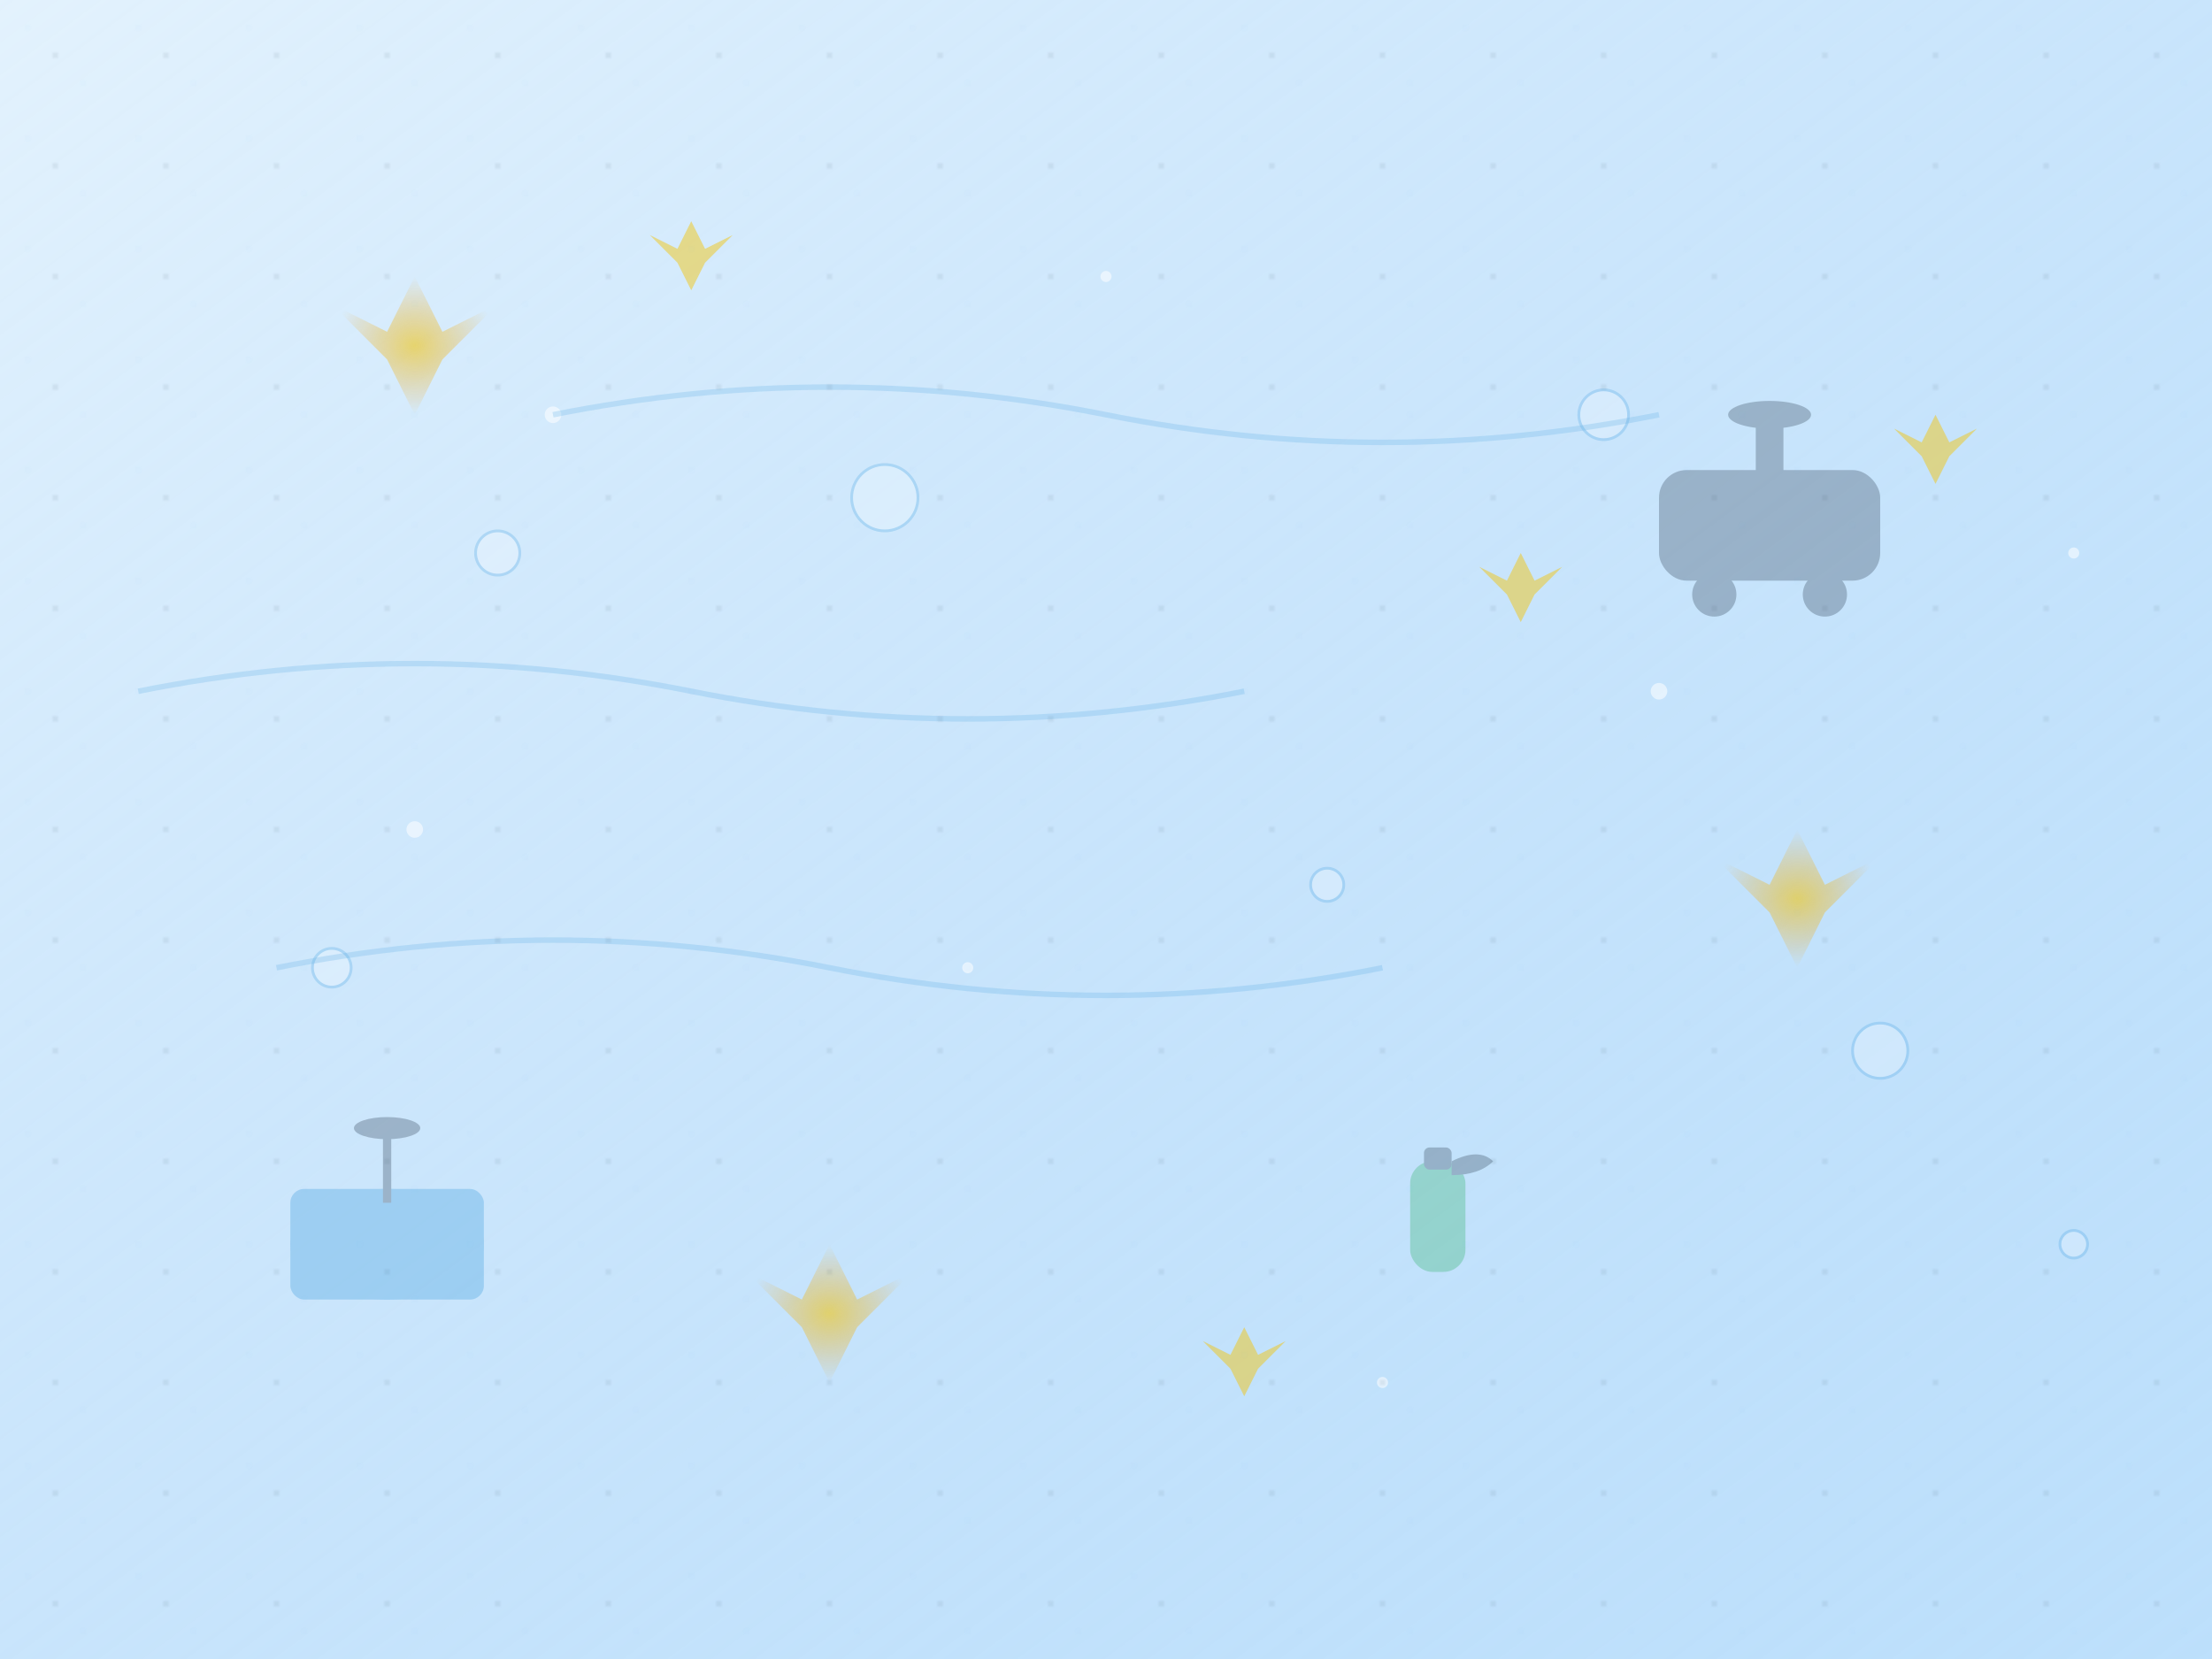 <svg width="800" height="600" viewBox="0 0 800 600" fill="none" xmlns="http://www.w3.org/2000/svg">
  <!-- Background gradient -->
  <defs>
    <linearGradient id="heroGradient" x1="0%" y1="0%" x2="100%" y2="100%">
      <stop offset="0%" style="stop-color:#e3f2fd;stop-opacity:1" />
      <stop offset="50%" style="stop-color:#bbdefb;stop-opacity:0.8" />
      <stop offset="100%" style="stop-color:#90caf9;stop-opacity:0.6" />
    </linearGradient>
    
    <radialGradient id="sparkleGradient" cx="50%" cy="50%" r="50%">
      <stop offset="0%" style="stop-color:#f1c40f;stop-opacity:1" />
      <stop offset="100%" style="stop-color:#f39c12;stop-opacity:0" />
    </radialGradient>
  </defs>
  
  <rect width="800" height="600" fill="url(#heroGradient)"/>
  
  <!-- Cleaning equipment silhouettes -->
  <g opacity="0.3" fill="#3498db">
    <!-- Vacuum cleaner -->
    <g transform="translate(600, 150)">
      <rect x="0" y="20" width="80" height="40" rx="10" fill="#2c3e50"/>
      <circle cx="20" cy="65" r="8" fill="#2c3e50"/>
      <circle cx="60" cy="65" r="8" fill="#2c3e50"/>
      <rect x="35" y="0" width="10" height="25" fill="#2c3e50"/>
      <ellipse cx="40" cy="0" rx="15" ry="5" fill="#2c3e50"/>
    </g>
    
    <!-- Mop bucket -->
    <g transform="translate(100, 400)">
      <ellipse cx="40" cy="50" rx="35" ry="20" fill="#3498db"/>
      <rect x="5" y="30" width="70" height="40" rx="5" fill="#3498db"/>
      <line x1="40" y1="10" x2="40" y2="35" stroke="#2c3e50" stroke-width="3"/>
      <ellipse cx="40" cy="8" rx="12" ry="4" fill="#2c3e50"/>
    </g>
    
    <!-- Spray bottle -->
    <g transform="translate(500, 400)">
      <rect x="10" y="20" width="20" height="40" rx="8" fill="#27ae60"/>
      <rect x="15" y="15" width="10" height="8" rx="2" fill="#2c3e50"/>
      <path d="M25 20 Q35 15 40 20 Q35 25 25 25 Z" fill="#2c3e50"/>
    </g>
  </g>
  
  <!-- Cleaning sparkles and bubbles -->
  <g opacity="0.6">
    <!-- Large sparkles -->
    <g fill="url(#sparkleGradient)">
      <path d="M150 100 L160 120 L180 110 L160 130 L150 150 L140 130 L120 110 L140 120 Z"/>
      <path d="M650 300 L660 320 L680 310 L660 330 L650 350 L640 330 L620 310 L640 320 Z"/>
      <path d="M300 450 L310 470 L330 460 L310 480 L300 500 L290 480 L270 460 L290 470 Z"/>
    </g>
    
    <!-- Medium sparkles -->
    <g fill="#f1c40f" opacity="0.8">
      <path d="M250 80 L255 90 L265 85 L255 95 L250 105 L245 95 L235 85 L245 90 Z"/>
      <path d="M550 200 L555 210 L565 205 L555 215 L550 225 L545 215 L535 205 L545 210 Z"/>
      <path d="M450 480 L455 490 L465 485 L455 495 L450 505 L445 495 L435 485 L445 490 Z"/>
      <path d="M700 150 L705 160 L715 155 L705 165 L700 175 L695 165 L685 155 L695 160 Z"/>
    </g>
    
    <!-- Small sparkles -->
    <g fill="#ffffff" opacity="0.9">
      <circle cx="200" cy="150" r="3"/>
      <circle cx="400" cy="100" r="2"/>
      <circle cx="600" cy="250" r="3"/>
      <circle cx="350" cy="350" r="2"/>
      <circle cx="750" cy="200" r="2"/>
      <circle cx="150" cy="300" r="3"/>
      <circle cx="500" cy="500" r="2"/>
    </g>
    
    <!-- Cleaning bubbles -->
    <g fill="#ffffff" opacity="0.4" stroke="#3498db" stroke-width="1">
      <circle cx="180" cy="200" r="8"/>
      <circle cx="320" cy="180" r="12"/>
      <circle cx="480" cy="320" r="6"/>
      <circle cx="680" cy="380" r="10"/>
      <circle cx="120" cy="350" r="7"/>
      <circle cx="580" cy="150" r="9"/>
      <circle cx="750" cy="450" r="5"/>
    </g>
    
    <!-- Motion lines suggesting cleanliness -->
    <g stroke="#3498db" stroke-width="2" opacity="0.3" fill="none">
      <path d="M50 250 Q150 230 250 250 Q350 270 450 250"/>
      <path d="M100 350 Q200 330 300 350 Q400 370 500 350"/>
      <path d="M200 150 Q300 130 400 150 Q500 170 600 150"/>
    </g>
  </g>
  
  <!-- Subtle pattern overlay -->
  <g opacity="0.1">
    <pattern id="cleanPattern" x="0" y="0" width="40" height="40" patternUnits="userSpaceOnUse">
      <circle cx="20" cy="20" r="1" fill="#2c3e50"/>
      <circle cx="10" cy="10" r="0.5" fill="#3498db"/>
      <circle cx="30" cy="30" r="0.5" fill="#3498db"/>
    </pattern>
    <rect width="800" height="600" fill="url(#cleanPattern)"/>
  </g>
</svg>

